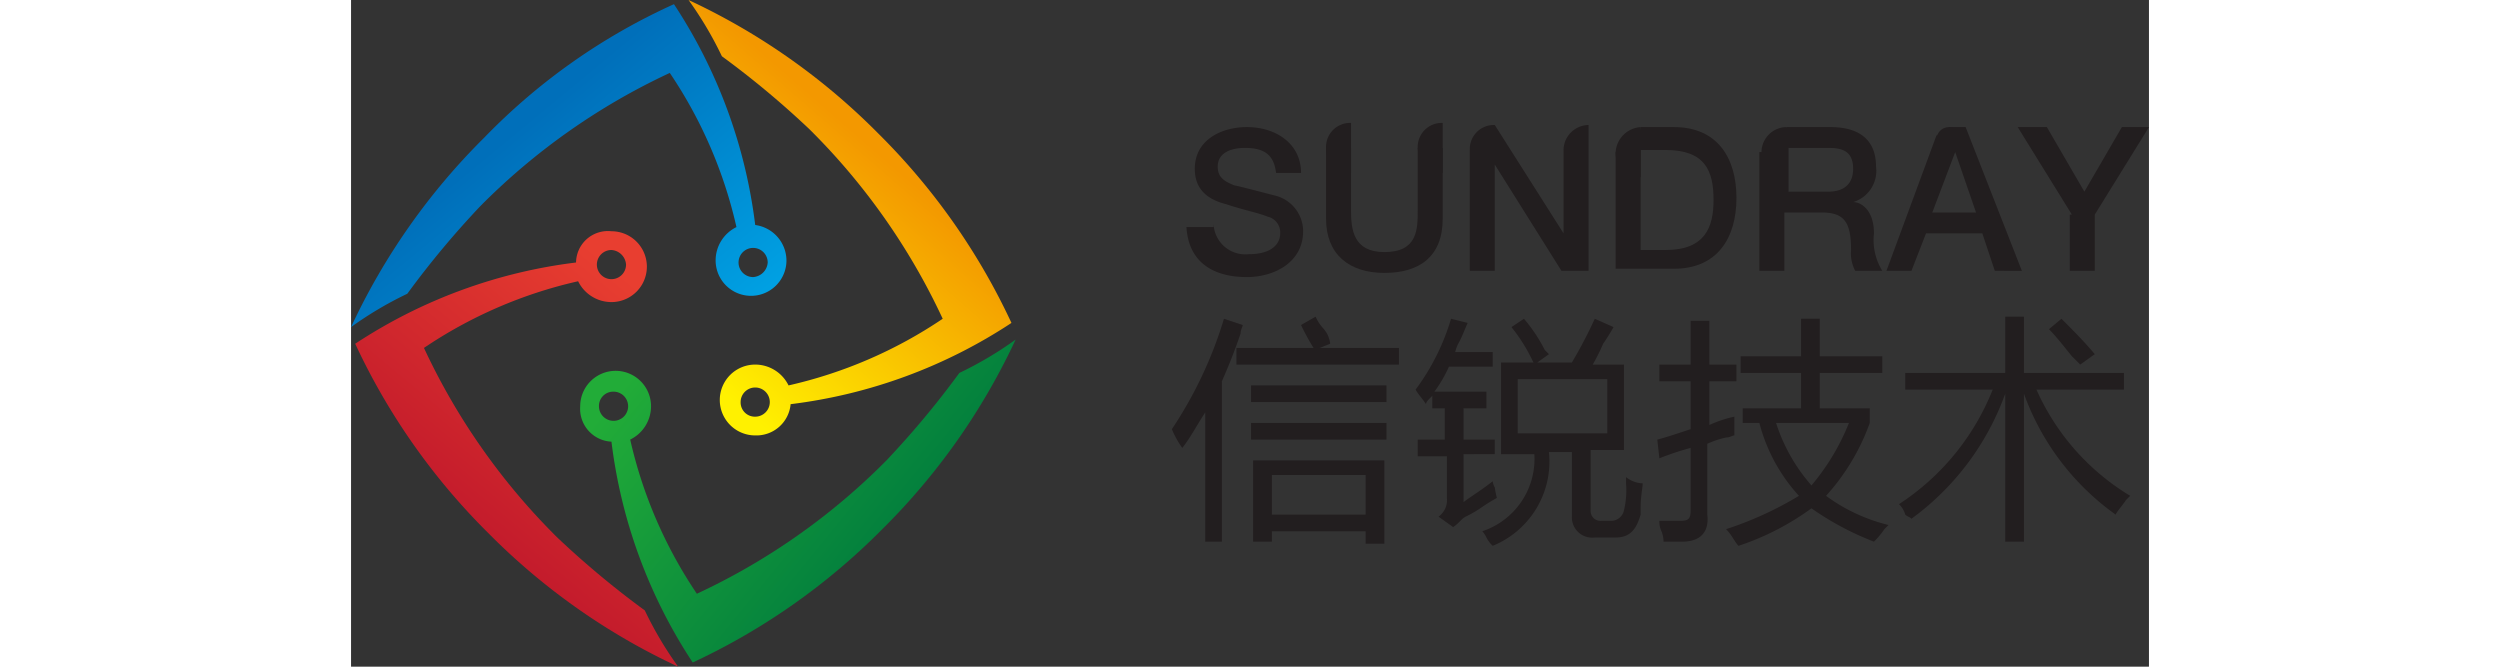 <?xml version="1.0" encoding="UTF-8"?>
<svg xmlns="http://www.w3.org/2000/svg" xmlns:xlink="http://www.w3.org/1999/xlink" width="300" height="80" viewBox="0 0 107.875 40">
  <rect x="0" y="0" width="107.875" height="40" fill="#333333" stroke="none"/>
  <defs>
    <style>
      .cls-1 {
        fill: #221e1f;
      }

      .cls-2 {
        fill: url(#linear-gradient);
      }

      .cls-3 {
        fill: url(#linear-gradient-2);
      }

      .cls-4 {
        fill: url(#linear-gradient-3);
      }

      .cls-5 {
        fill: url(#linear-gradient-4);
      }
    </style>
    <linearGradient id="linear-gradient" x1="0.908" y1="0.983" x2="0.32" y2="0.454" gradientUnits="objectBoundingBox">
      <stop offset="0" stop-color="#00a2e4"/>
      <stop offset="1" stop-color="#006fba"/>
    </linearGradient>
    <linearGradient id="linear-gradient-2" x1="0.822" y1="0.096" x2="0.404" y2="0.777" gradientUnits="objectBoundingBox">
      <stop offset="0" stop-color="#e83e30"/>
      <stop offset="1" stop-color="#c0182b"/>
    </linearGradient>
    <linearGradient id="linear-gradient-3" x1="0.083" y1="0.172" x2="0.786" y2="0.596" gradientUnits="objectBoundingBox">
      <stop offset="0" stop-color="#22ac38"/>
      <stop offset="1" stop-color="#007c3e"/>
    </linearGradient>
    <linearGradient id="linear-gradient-4" x1="0.142" y1="0.926" x2="0.536" y2="0.317" gradientUnits="objectBoundingBox">
      <stop offset="0" stop-color="#fff100"/>
      <stop offset="1" stop-color="#f39800"/>
    </linearGradient>
  </defs>
  <g id="信锐技术logo-01" transform="translate(-1.8)">
    <path id="路径_3746" data-name="路径 3746" class="cls-1" d="M43.525,11.85a1.907,1.907,0,0,0,2.125,1.875c1.375,0,1.875-.625,1.875-1.25a.973.973,0,0,0-.75-1c-.625-.25-1.375-.375-2.5-.75C42.775,10.35,42.4,9.475,42.4,8.6c0-1.75,1.625-2.5,3.125-2.5,1.75,0,3.25,1,3.25,2.75h-1.5c-.125-1.125-.75-1.5-1.875-1.5-.75,0-1.625.25-1.625,1.125,0,.625.375.875,1,1.125.125,0,2,.5,2.5.625A2.206,2.206,0,0,1,48.9,12.35c0,1.875-1.75,2.75-3.375,2.75-2,0-3.5-.875-3.625-3h1.625Z" transform="translate(10.025 1.525)"/>
    <path id="路径_3747" data-name="路径 3747" class="cls-1" d="M48.6,7.1h1.5v3.75c0,1.125.125,2.5,2,2.5,2,0,2-1.375,2-2.5V7.1h1.5v4.25c0,2.25-1.375,3.25-3.5,3.25s-3.5-1.125-3.5-3.25Z" transform="translate(11.7 1.775)"/>
    <path id="路径_3748" data-name="路径 3748" class="cls-1" d="M62.5,7.6l1.25-.25L64,6.1h2c2.625,0,3.75,1.875,3.75,4.25S68.625,14.6,66,14.6H62.5v-7ZM64,13.475h1.5c2.375,0,2.875-1.375,2.875-3,0-1.75-.5-3-2.875-3H64Z" transform="translate(15.175 1.525)"/>
    <path id="路径_3749" data-name="路径 3749" class="cls-1" d="M69.525,7.6l1-.375.5-1.125H73.65c1.875,0,2.75.875,2.75,2.375A1.955,1.955,0,0,1,75.025,10.6h0c.5,0,1.25.5,1.25,1.875a3.525,3.525,0,0,0,.5,2.25H75.15a2.254,2.254,0,0,1-.25-1.25c0-1.625-.375-2.25-1.75-2.25H70.9v3.5H69.4V7.6Zm1.5,2.375h2.5c1,0,1.5-.5,1.5-1.375,0-1.125-.75-1.25-1.5-1.25H71.15V9.975Z" transform="translate(16.9 1.525)"/>
    <path id="路径_3750" data-name="路径 3750" class="cls-1" d="M78.5,6.6h.625l.125-.5h1l3.375,8.625H82l-.75-2.25H77.875L77,14.725H75.5Zm-.25,4.625h2.625L79.625,7.6h0Z" transform="translate(18.425 1.525)"/>
    <path id="路径_3751" data-name="路径 3751" class="cls-1" d="M85.05,11.35,81.8,6.1h1.75L85.8,9.975,88.05,6.1h1.625l-3.25,5.25v3.375h-1.5V11.35Z" transform="translate(20 1.525)"/>
    <path id="路径_3752" data-name="路径 3752" class="cls-1" d="M50.1,5.9v3a1.444,1.444,0,0,1-1.5-1.5A1.444,1.444,0,0,1,50.1,5.9Z" transform="translate(11.7 1.475)"/>
    <path id="路径_3753" data-name="路径 3753" class="cls-1" d="M54.5,8.9v-3A1.444,1.444,0,0,0,53,7.4,1.613,1.613,0,0,0,54.5,8.9Z" transform="translate(12.8 1.475)"/>
    <path id="路径_3754" data-name="路径 3754" class="cls-1" d="M61.125,7.5h0v5L57,6a1.444,1.444,0,0,0-1.5,1.5h0v7.25H57V8.375l4,6.375h1.625V6A1.52,1.52,0,0,0,61.125,7.5Z" transform="translate(13.425 1.5)"/>
    <path id="路径_3755" data-name="路径 3755" class="cls-1" d="M71,6.1v3a1.444,1.444,0,0,1-1.5-1.5A1.52,1.52,0,0,1,71,6.1Z" transform="translate(16.925 1.525)"/>
    <path id="路径_3756" data-name="路径 3756" class="cls-1" d="M64,6.1v3a1.444,1.444,0,0,1-1.5-1.5A1.613,1.613,0,0,1,64,6.1Z" transform="translate(15.175 1.525)"/>
    <circle id="椭圆_239" data-name="椭圆 239" class="cls-1" cx="0.75" cy="0.75" r="0.75" transform="translate(96.925 7.625)"/>
    <path id="路径_3757" data-name="路径 3757" class="cls-1" d="M41.2,21.95a24.8,24.8,0,0,0,3.125-6.625l1.125.375c0,.125-.125.25-.125.5-.25.75-.625,1.75-1.125,2.875V28.7h-1V20.95c-.5.75-.875,1.5-1.375,2.125A5.48,5.48,0,0,1,41.2,21.95Zm7.75-6.25.875-.5a2.615,2.615,0,0,0,.5.75,1.662,1.662,0,0,1,.375.875l-.625.25h4.75v1h-9.75v-1H49.7A13.635,13.635,0,0,1,48.95,15.7Zm-3,3.625h8.125v1H45.95Zm0,2.25h8.125v1H45.95Zm.125,2.25H53.95v5H52.825v-.75H47.2V28.7H46.075ZM47.2,24.7v2.375h5.625V24.7Z" transform="translate(9.85 3.8)"/>
    <path id="路径_3758" data-name="路径 3758" class="cls-1" d="M52.9,22.55h1.75V20.675H53.9v-.75l-.125.125c-.125.125-.25.25-.25.375-.25-.375-.5-.625-.625-.875a13.542,13.542,0,0,0,2.125-4.25l1,.25c-.125.25-.25.625-.5,1.125a2.112,2.112,0,0,0-.25.625h2.25v.875H54.9a7.935,7.935,0,0,1-.875,1.5H57.15v1H55.775V22.55H57.65v.875H55.775V26.3c.5-.375,1.125-.75,1.75-1.25a.967.967,0,0,0,.125.375,5.414,5.414,0,0,0,.125.625,11.528,11.528,0,0,0-1,.625,7.17,7.17,0,0,1-.875.5c-.25.125-.375.375-.75.625l-.875-.625a1.218,1.218,0,0,0,.5-1.125v-2.5h-1.75v-1Zm5.125-4.625h4.25A27.574,27.574,0,0,0,63.65,15.3l1.125.5a11.529,11.529,0,0,1-.625,1,11.144,11.144,0,0,1-.625,1.25H65.4v5.125h-2V26.8a.59.59,0,0,0,.625.625h.625a.792.792,0,0,0,.75-.625,5.191,5.191,0,0,0,.125-1.625V24.8a1.662,1.662,0,0,0,1,.375c0,.25-.125.75-.125,1.5v.375c-.25.875-.625,1.375-1.5,1.375H63.65a1.219,1.219,0,0,1-1.375-1.25V23.3H60.9a5.467,5.467,0,0,1-3.375,5.625,1.726,1.726,0,0,1-.375-.5,1.547,1.547,0,0,0-.25-.375,4.578,4.578,0,0,0,3.125-4.625h-2ZM58.65,15.8l.75-.5a9.544,9.544,0,0,1,1.25,1.875l.25.25-.875.625A10.308,10.308,0,0,0,58.65,15.8Zm.375,3.125v3.25H64.4v-3.25Z" transform="translate(12.775 3.825)"/>
    <path id="路径_3759" data-name="路径 3759" class="cls-1" d="M64.5,22.55c.5-.125,1.25-.375,2-.625V19.05H64.625v-1H66.5V15.425h1.125V18.05H69.25v1H67.625v2.625a7.047,7.047,0,0,1,1.5-.5V22.3c-.125,0-.25.125-.5.125A5.812,5.812,0,0,0,67.5,22.8v4.25c.125,1-.375,1.625-1.5,1.625H64.875a1.673,1.673,0,0,0-.125-.625,1.359,1.359,0,0,1-.125-.625h1.25c.5,0,.625-.125.625-.625V23.05a16.352,16.352,0,0,0-1.875.625Zm5.125-1v-.875h3.5V18.55H69.5v-1h3.625V15.3H74.25v2.25H78v1H74.25v2.125h3v.875a13.075,13.075,0,0,1-2.625,4.375,10.5,10.5,0,0,0,3.75,1.75l-.25.25a4.759,4.759,0,0,1-.625.75,17.408,17.408,0,0,1-3.75-2,15.9,15.9,0,0,1-4.375,2.25c-.25-.25-.375-.625-.75-1a20.947,20.947,0,0,0,4.375-2,10.281,10.281,0,0,1-2.375-4.375Zm6.375,0H71.625A10.568,10.568,0,0,0,73.75,25.3,13.57,13.57,0,0,0,76,21.55Z" transform="translate(15.675 3.825)"/>
    <path id="路径_3760" data-name="路径 3760" class="cls-1" d="M76.1,26.45a14.646,14.646,0,0,0,5.625-6.875h-5.25v-1h6V15.2H83.6v3.375h6v1H84.35a14.134,14.134,0,0,0,5.625,6.375l-.25.25c-.25.375-.5.625-.625.875a15.258,15.258,0,0,1-5.5-7.25V28.7H82.475V19.825a15.977,15.977,0,0,1-5.625,7.5c-.125-.125-.25-.125-.375-.25A1.336,1.336,0,0,0,76.1,26.45Zm9-10.5.75-.625c.625.625,1.375,1.375,2,2.125l-.875.625-.5-.5C85.975,16.95,85.475,16.325,85.1,15.95Z" transform="translate(18.575 3.8)"/>
    <path id="路径_3761" data-name="路径 3761" class="cls-2" d="M26.05,13.45A30.87,30.87,0,0,0,21.175.2h0A37.114,37.114,0,0,0,9.8,8.2a39.39,39.39,0,0,0-8,11.375h0a21.858,21.858,0,0,1,3.375-2,54.055,54.055,0,0,1,4.375-5.25,39.39,39.39,0,0,1,11.375-8h0a27.256,27.256,0,0,1,4,9.25,2.227,2.227,0,0,0-1.25,2,2.125,2.125,0,0,0,4.25,0A2.161,2.161,0,0,0,26.05,13.45Zm-.125,3.125A.875.875,0,1,1,26.8,15.7.939.939,0,0,1,25.925,16.575Z" transform="translate(0 0.05)"/>
    <path id="路径_3762" data-name="路径 3762" class="cls-3" d="M15.25,12.975A30.87,30.87,0,0,0,2,17.85H2a39.39,39.39,0,0,0,8,11.375,39.39,39.39,0,0,0,11.375,8h0a21.858,21.858,0,0,1-2-3.375,54.056,54.056,0,0,1-5.25-4.375,39.39,39.39,0,0,1-8-11.375h0a27.256,27.256,0,0,1,9.25-4,2.227,2.227,0,0,0,2,1.25,2.125,2.125,0,1,0,0-4.25A1.913,1.913,0,0,0,15.25,12.975Zm3,.125a.875.875,0,1,1-.875-.875A.939.939,0,0,1,18.25,13.1Z" transform="translate(0.05 2.775)"/>
    <path id="路径_3763" data-name="路径 3763" class="cls-4" d="M14.677,22.425a30.87,30.87,0,0,0,4.875,13.25h0a39.39,39.39,0,0,0,11.375-8,39.39,39.39,0,0,0,8-11.375h0a21.858,21.858,0,0,1-3.375,2,54.056,54.056,0,0,1-4.375,5.25,39.39,39.39,0,0,1-11.375,8h0a27.256,27.256,0,0,1-4-9.25,2.227,2.227,0,0,0,1.25-2,2.125,2.125,0,1,0-4.25,0A1.974,1.974,0,0,0,14.677,22.425Zm.125-3a.875.875,0,1,1-.875.875A.854.854,0,0,1,14.8,19.425Z" transform="translate(2.748 4.075)"/>
    <path id="路径_3764" data-name="路径 3764" class="cls-5" d="M24.125,24.25a30.87,30.87,0,0,0,13.25-4.875h0A39.39,39.39,0,0,0,29.375,8,39.39,39.39,0,0,0,18,0h0a21.858,21.858,0,0,1,2,3.375A54.055,54.055,0,0,1,25.25,7.75a39.39,39.39,0,0,1,8,11.375h0a27.256,27.256,0,0,1-9.25,4,2.227,2.227,0,0,0-2-1.25,2.125,2.125,0,0,0,0,4.25A2.061,2.061,0,0,0,24.125,24.25Zm-3-.125A.875.875,0,1,1,22,25,.854.854,0,0,1,21.125,24.125Z" transform="translate(4.05)"/>
  </g>
</svg>
